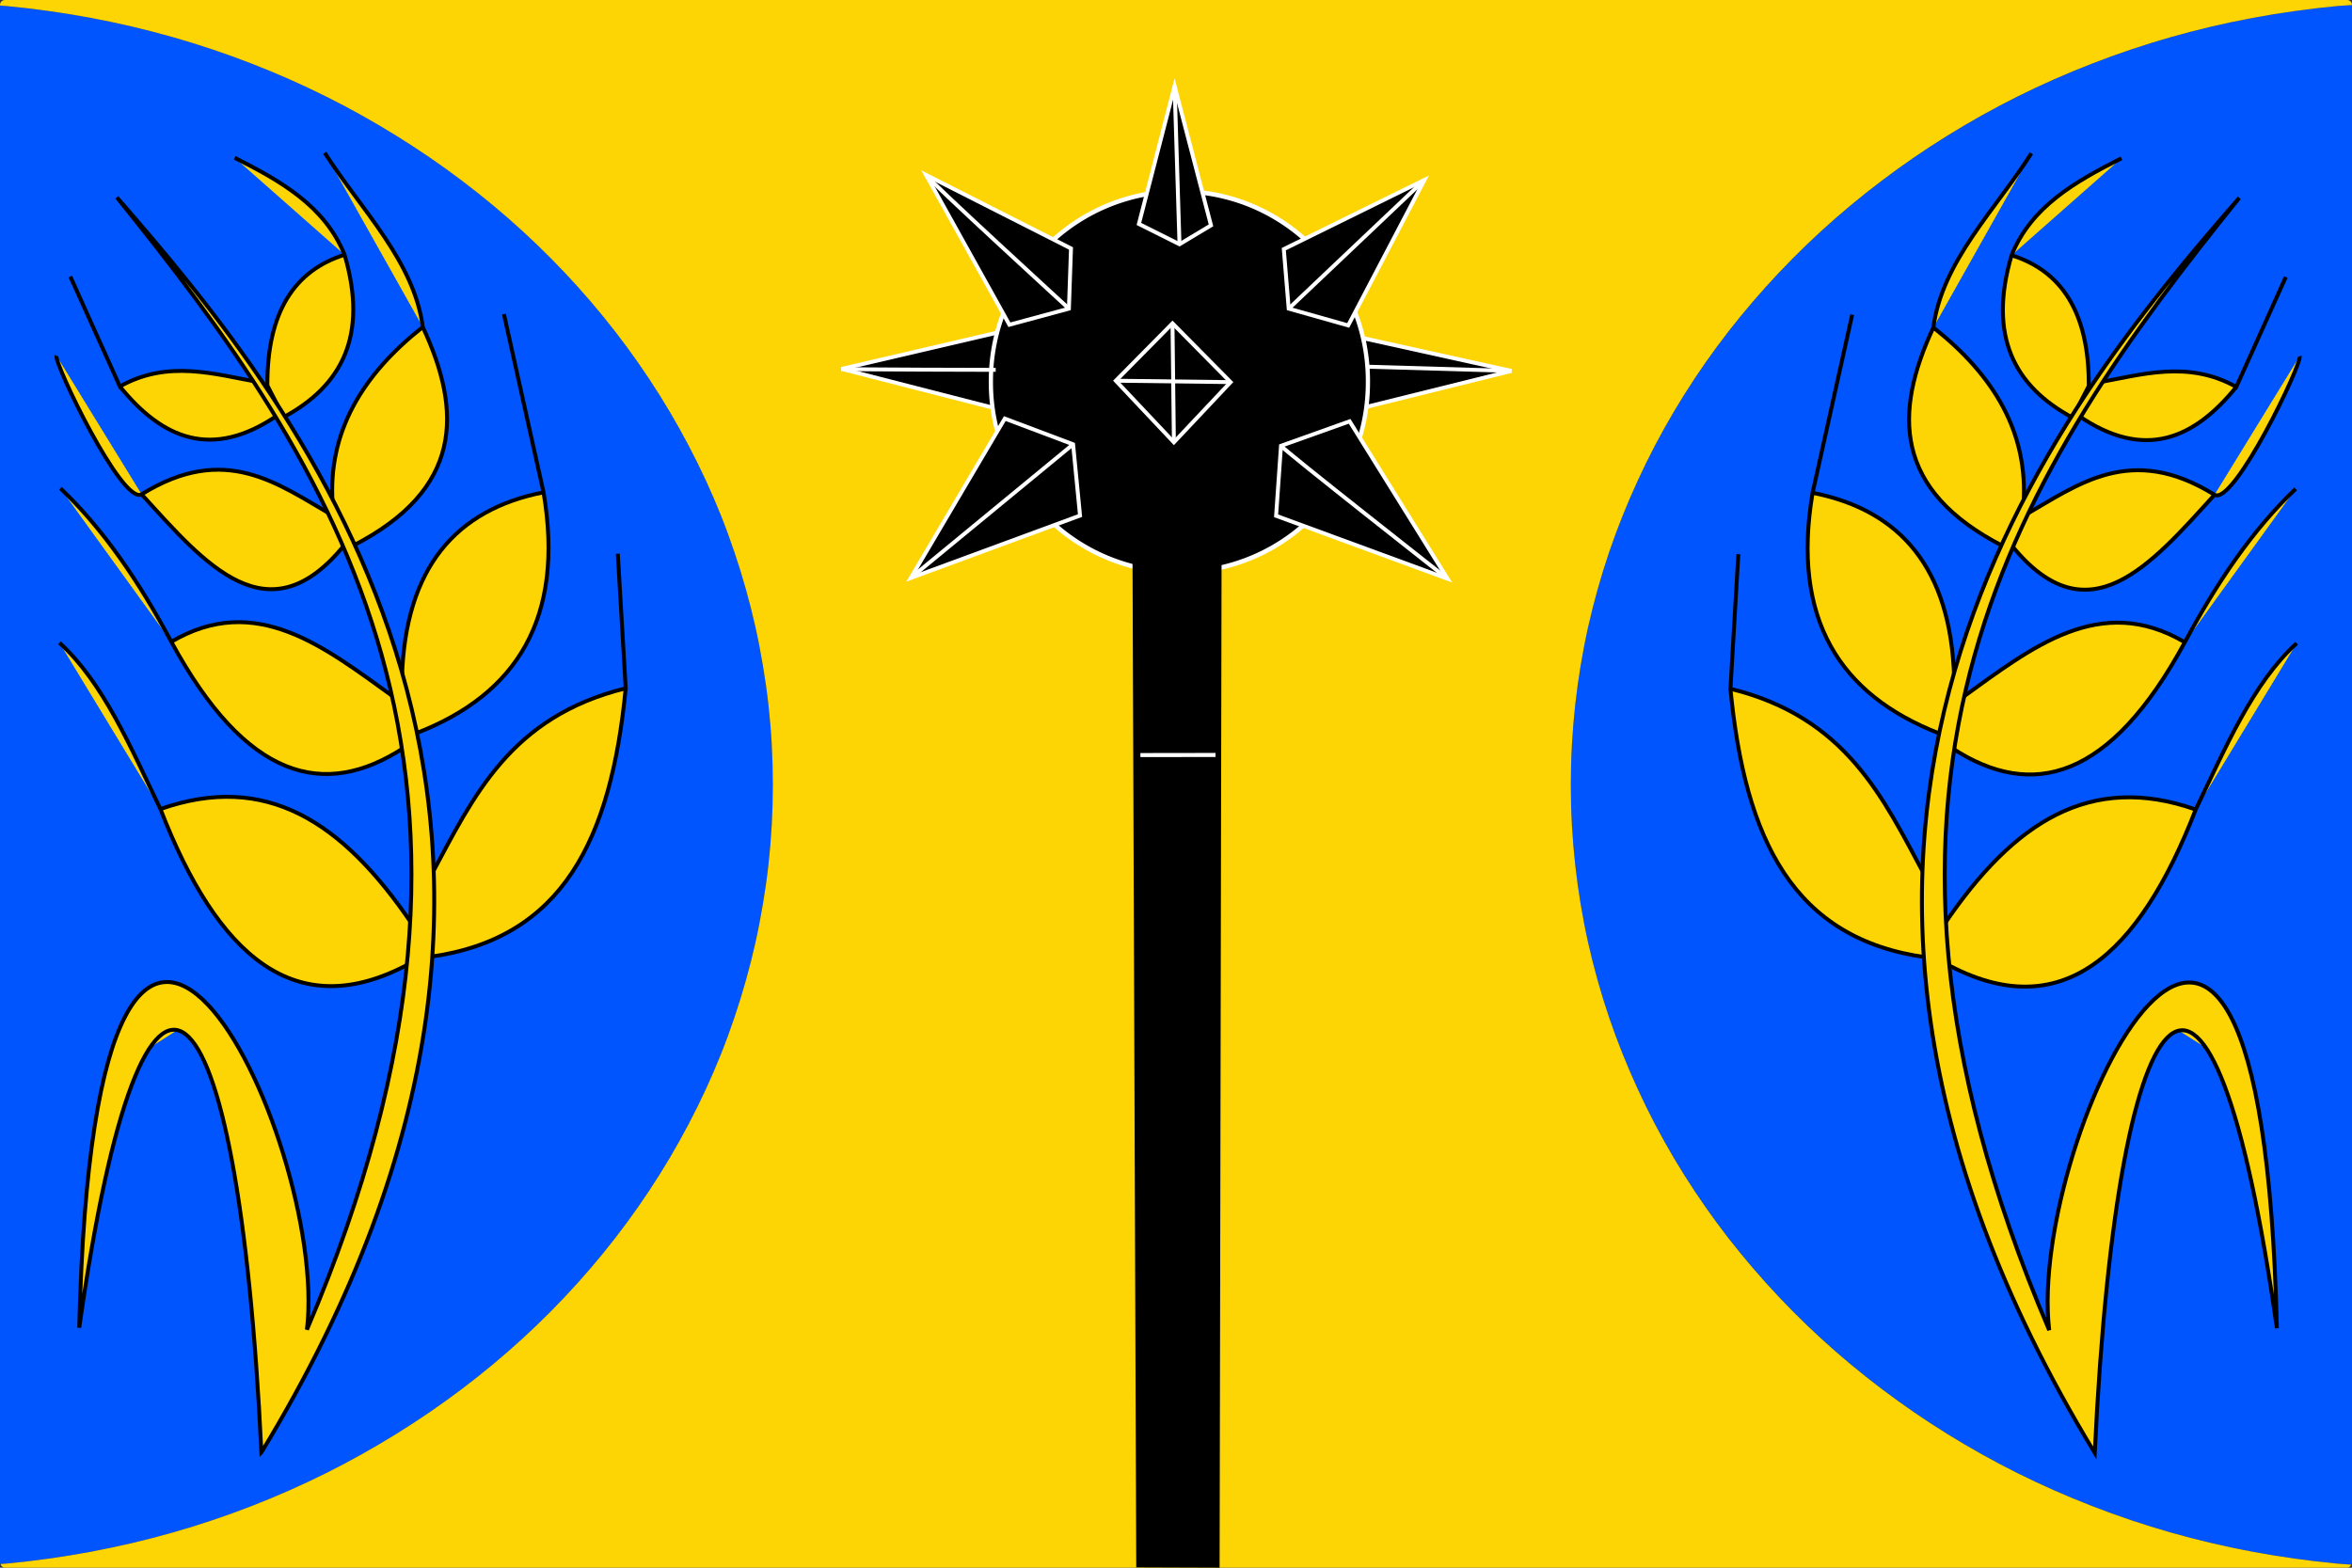 <?xml version="1.0" encoding="UTF-8" standalone="no"?>
<!-- Created with Inkscape (http://www.inkscape.org/) -->

<svg
   xmlns:dc="http://purl.org/dc/elements/1.1/"
   xmlns:cc="http://creativecommons.org/ns#"
   xmlns:rdf="http://www.w3.org/1999/02/22-rdf-syntax-ns#"
   xmlns:svg="http://www.w3.org/2000/svg"
   xmlns="http://www.w3.org/2000/svg"
   xmlns:sodipodi="http://sodipodi.sourceforge.net/DTD/sodipodi-0.dtd"
   xmlns:inkscape="http://www.inkscape.org/namespaces/inkscape"
   width="600"
   height="400"
   id="svg2"
   inkscape:label="Pozadí"
   version="1.1"
   inkscape:version="0.48.1 "
   sodipodi:docname="Flag of Oldřichovice.svg">
  <rect width="100%" height="100%" fill="#333333" stroke="none"/>
  <defs
     id="defs3" />
  <sodipodi:namedview
     id="base"
     pagecolor="#ffffff"
     bordercolor="#666666"
     borderopacity="1.0"
     inkscape:pageopacity="0.0"
     inkscape:pageshadow="2"
     inkscape:zoom="0.49497475"
     inkscape:cx="-4.7031439"
     inkscape:cy="-76.950555"
     inkscape:document-units="px"
     inkscape:current-layer="layer3"
     showgrid="false"
     fit-margin-top="0"
     fit-margin-left="0"
     fit-margin-right="0"
     fit-margin-bottom="0"
     inkscape:snap-bbox="true"
     inkscape:bbox-paths="true"
     inkscape:bbox-nodes="true"
     inkscape:snap-bbox-edge-midpoints="true"
     inkscape:snap-page="true"
     inkscape:window-width="1280"
     inkscape:window-height="972"
     inkscape:window-x="-8"
     inkscape:window-y="-8"
     inkscape:window-maximized="1" />
  <g
     inkscape:groupmode="layer"
     id="layer3"
     inkscape:label="Vlajka"
     style="display:inline">
    <path
       style="fill:#0055fe;fill-opacity:1;stroke:none;stroke-width:1;stroke-linecap:round;stroke-linejoin:round;stroke-miterlimit:4;stroke-opacity:1;stroke-dasharray:none"
       d="m 0.125,399.062 c 0.477,-0.042 0.962,-0.05 1.438,-0.094 3.662,-0.341 7.3,-0.776 10.906,-1.281 3.606,-0.505 7.173,-1.085 10.719,-1.75 7.091,-1.33 14.053,-2.961 20.875,-4.906 6.822,-1.945 13.515,-4.192 20.031,-6.719 6.516,-2.527 12.857,-5.331 19.031,-8.406 6.174,-3.075 12.174,-6.442 17.969,-10.031 5.795,-3.59 11.401,-7.429 16.781,-11.5 5.38,-4.071 10.541,-8.356 15.469,-12.875 4.928,-4.519 9.623,-9.255 14.062,-14.188 4.44,-4.933 8.616,-10.061 12.531,-15.375 3.915,-5.314 7.552,-10.808 10.906,-16.469 1.677,-2.83 3.283,-5.714 4.812,-8.625 1.53,-2.911 2.997,-5.856 4.375,-8.844 1.378,-2.987 2.684,-6.003 3.906,-9.062 1.222,-3.059 2.345,-6.154 3.406,-9.281 1.061,-3.127 2.042,-6.309 2.938,-9.5 0.895,-3.191 1.712,-6.405 2.438,-9.656 0.726,-3.251 1.355,-6.537 1.906,-9.844 0.551,-3.306 1.034,-6.611 1.406,-9.969 0.372,-3.358 0.656,-6.752 0.844,-10.156 0.188,-3.405 0.281,-6.834 0.281,-10.281 0,-3.448 -0.093,-6.877 -0.281,-10.281 -0.188,-3.405 -0.472,-6.799 -0.844,-10.156 -0.372,-3.358 -0.855,-6.662 -1.406,-9.969 -0.551,-3.306 -1.181,-6.593 -1.906,-9.844 -0.726,-3.251 -1.542,-6.465 -2.438,-9.656 -0.895,-3.191 -1.877,-6.373 -2.938,-9.5 -1.061,-3.127 -2.184,-6.222 -3.406,-9.281 -1.222,-3.059 -2.528,-6.075 -3.906,-9.062 -1.378,-2.987 -2.845,-5.933 -4.375,-8.844 -1.53,-2.911 -3.136,-5.795 -4.812,-8.625 C 167.49,99.37 163.853,93.876 159.938,88.562 156.022,83.249 151.846,78.12 147.406,73.188 142.966,68.255 138.272,63.519 133.344,59 128.416,54.481 123.255,50.196 117.875,46.125 112.495,42.054 106.889,38.215 101.094,34.625 95.299,31.035 89.299,27.669 83.125,24.594 76.951,21.519 70.61,18.715 64.094,16.188 57.578,13.66 50.884,11.414 44.062,9.469 37.241,7.523 30.279,5.893 23.188,4.562 19.642,3.897 16.075,3.318 12.469,2.812 8.863,2.307 5.224,1.872 1.562,1.531 1.045,1.483 0.519,1.451 0,1.406 L 0,398.75 c 0,0.123 0.092,0.2 0.125,0.312 z"
       id="path3932"
       inkscape:connector-curvature="0" />
    <path
       style="fill:#0055fe;fill-opacity:1;stroke:none;stroke-width:1;stroke-linecap:round;stroke-linejoin:round;stroke-miterlimit:4;stroke-opacity:1;stroke-dasharray:none"
       d="m 600,1.281 c -1.233,0.096 -2.491,0.136 -3.719,0.25 -3.662,0.341 -7.269,0.776 -10.875,1.281 -3.606,0.505 -7.204,1.085 -10.75,1.75 -7.091,1.33 -14.053,2.961 -20.875,4.906 -6.822,1.945 -13.484,4.192 -20,6.719 -6.516,2.527 -12.889,5.331 -19.062,8.406 -6.174,3.075 -12.174,6.442 -17.969,10.031 -5.795,3.59 -11.37,7.429 -16.75,11.5 -5.38,4.071 -10.541,8.356 -15.469,12.875 -4.928,4.519 -9.623,9.255 -14.062,14.188 -4.44,4.933 -8.647,10.061 -12.562,15.375 -3.915,5.314 -7.552,10.808 -10.906,16.469 -1.677,2.83 -3.283,5.714 -4.812,8.625 -1.53,2.911 -2.966,5.856 -4.344,8.844 -1.378,2.987 -2.684,6.003 -3.906,9.062 -1.222,3.059 -2.377,6.154 -3.438,9.281 -1.061,3.127 -2.042,6.309 -2.938,9.5 -0.895,3.191 -1.712,6.405 -2.438,9.656 -0.726,3.251 -1.355,6.537 -1.906,9.844 -0.551,3.306 -1.003,6.611 -1.375,9.969 -0.372,3.358 -0.656,6.752 -0.844,10.156 -0.188,3.405 -0.281,6.834 -0.281,10.281 0,3.448 0.093,6.877 0.281,10.281 0.188,3.405 0.472,6.799 0.844,10.156 0.372,3.358 0.824,6.662 1.375,9.969 0.551,3.306 1.181,6.593 1.906,9.844 0.726,3.251 1.542,6.465 2.438,9.656 0.895,3.191 1.877,6.373 2.938,9.5 1.061,3.127 2.216,6.222 3.438,9.281 1.222,3.059 2.528,6.075 3.906,9.062 1.378,2.987 2.814,5.933 4.344,8.844 1.53,2.911 3.136,5.795 4.812,8.625 3.354,5.661 6.991,11.155 10.906,16.469 3.915,5.314 8.123,10.442 12.562,15.375 4.44,4.933 9.134,9.669 14.062,14.188 4.928,4.519 10.089,8.804 15.469,12.875 5.38,4.071 10.955,7.91 16.75,11.5 5.795,3.59 11.795,6.956 17.969,10.031 6.174,3.075 12.546,5.879 19.062,8.406 6.516,2.527 13.178,4.773 20,6.719 6.822,1.945 13.784,3.576 20.875,4.906 3.546,0.665 7.144,1.245 10.75,1.75 3.606,0.505 7.213,0.94 10.875,1.281 1.166,0.109 2.36,0.158 3.531,0.25 C 599.883,399.062 600,398.935 600,398.75 L 600,1.281 z"
       id="path3935"
       inkscape:connector-curvature="0" />
    <path
       style="fill:#fdd505;fill-opacity:1;fill-rule:nonzero;stroke:none;stroke-width:1;stroke-linecap:round;stroke-linejoin:round;stroke-miterlimit:4;stroke-opacity:1;stroke-dasharray:none"
       d="M 1.25,0 C 0.552,0 0,0.552 0,1.25 l 0,0.156 c 0.519,0.045 1.045,0.077 1.562,0.125 3.662,0.341 7.3,0.776 10.906,1.281 3.606,0.505 7.173,1.085 10.719,1.75 7.091,1.33 14.053,2.961 20.875,4.906 6.822,1.945 13.515,4.192 20.031,6.719 6.516,2.527 12.857,5.331 19.031,8.406 6.174,3.075 12.174,6.442 17.969,10.031 5.795,3.59 11.401,7.429 16.781,11.5 5.38,4.071 10.541,8.356 15.469,12.875 4.928,4.519 9.623,9.255 14.062,14.188 4.44,4.933 8.616,10.061 12.531,15.375 3.915,5.314 7.552,10.808 10.906,16.469 1.677,2.83 3.283,5.714 4.812,8.625 1.53,2.911 2.997,5.856 4.375,8.844 1.378,2.987 2.684,6.003 3.906,9.062 1.222,3.059 2.345,6.154 3.406,9.281 1.061,3.127 2.042,6.309 2.938,9.5 0.895,3.191 1.712,6.405 2.438,9.656 0.726,3.251 1.355,6.537 1.906,9.844 0.551,3.306 1.034,6.611 1.406,9.969 0.372,3.358 0.656,6.752 0.844,10.156 0.188,3.405 0.281,6.834 0.281,10.281 0,3.448 -0.093,6.877 -0.281,10.281 -0.188,3.405 -0.472,6.799 -0.844,10.156 -0.372,3.358 -0.855,6.662 -1.406,9.969 -0.551,3.306 -1.181,6.593 -1.906,9.844 -0.726,3.251 -1.542,6.465 -2.438,9.656 -0.895,3.191 -1.877,6.373 -2.938,9.5 -1.061,3.127 -2.184,6.222 -3.406,9.281 -1.222,3.059 -2.528,6.075 -3.906,9.062 -1.378,2.987 -2.845,5.933 -4.375,8.844 -1.53,2.911 -3.136,5.795 -4.812,8.625 -3.354,5.661 -6.991,11.155 -10.906,16.469 -3.915,5.314 -8.091,10.442 -12.531,15.375 -4.44,4.933 -9.134,9.669 -14.062,14.188 -4.928,4.519 -10.089,8.804 -15.469,12.875 -5.38,4.071 -10.986,7.91 -16.781,11.5 -5.795,3.59 -11.795,6.956 -17.969,10.031 -6.174,3.075 -12.515,5.879 -19.031,8.406 -6.516,2.527 -13.209,4.773 -20.031,6.719 -6.822,1.945 -13.784,3.576 -20.875,4.906 -3.546,0.665 -7.113,1.245 -10.719,1.75 -3.606,0.505 -7.244,0.94 -10.906,1.281 -0.476,0.044 -0.961,0.052 -1.438,0.094 C 0.278,399.587 0.675,400 1.25,400 l 597.5,0 c 0.513,0 0.868,-0.346 1.062,-0.781 -1.171,-0.092 -2.366,-0.141 -3.531,-0.25 -3.662,-0.341 -7.269,-0.776 -10.875,-1.281 -3.606,-0.505 -7.204,-1.085 -10.75,-1.75 -7.091,-1.33 -14.053,-2.961 -20.875,-4.906 -6.822,-1.945 -13.484,-4.192 -20,-6.719 -6.516,-2.527 -12.889,-5.331 -19.062,-8.406 -6.174,-3.075 -12.174,-6.442 -17.969,-10.031 -5.795,-3.59 -11.37,-7.429 -16.75,-11.5 -5.38,-4.071 -10.541,-8.356 -15.469,-12.875 -4.928,-4.519 -9.623,-9.255 -14.062,-14.188 -4.44,-4.933 -8.647,-10.061 -12.562,-15.375 -3.915,-5.314 -7.552,-10.808 -10.906,-16.469 -1.677,-2.83 -3.283,-5.714 -4.812,-8.625 -1.53,-2.911 -2.966,-5.856 -4.344,-8.844 -1.378,-2.987 -2.684,-6.003 -3.906,-9.062 -1.222,-3.059 -2.377,-6.154 -3.438,-9.281 -1.061,-3.127 -2.042,-6.309 -2.938,-9.5 -0.895,-3.191 -1.712,-6.405 -2.438,-9.656 -0.726,-3.251 -1.355,-6.537 -1.906,-9.844 -0.551,-3.306 -1.003,-6.611 -1.375,-9.969 -0.372,-3.358 -0.656,-6.752 -0.844,-10.156 -0.188,-3.405 -0.281,-6.834 -0.281,-10.281 0,-3.448 0.093,-6.877 0.281,-10.281 0.188,-3.405 0.472,-6.799 0.844,-10.156 0.372,-3.358 0.824,-6.662 1.375,-9.969 0.551,-3.306 1.181,-6.593 1.906,-9.844 0.726,-3.251 1.542,-6.465 2.438,-9.656 0.895,-3.191 1.877,-6.373 2.938,-9.5 1.061,-3.127 2.216,-6.222 3.438,-9.281 1.222,-3.059 2.528,-6.075 3.906,-9.062 1.378,-2.987 2.814,-5.933 4.344,-8.844 1.53,-2.911 3.136,-5.795 4.812,-8.625 3.354,-5.661 6.991,-11.155 10.906,-16.469 3.915,-5.314 8.123,-10.442 12.562,-15.375 4.44,-4.933 9.134,-9.669 14.062,-14.188 4.928,-4.519 10.089,-8.804 15.469,-12.875 5.38,-4.071 10.955,-7.91 16.75,-11.5 5.795,-3.59 11.795,-6.956 17.969,-10.031 6.174,-3.075 12.546,-5.879 19.062,-8.406 6.516,-2.527 13.178,-4.773 20,-6.719 6.822,-1.945 13.784,-3.576 20.875,-4.906 3.546,-0.665 7.144,-1.245 10.75,-1.75 3.606,-0.505 7.213,-0.94 10.875,-1.281 1.227,-0.114 2.486,-0.154 3.719,-0.25 L 600,1.25 C 600,0.552 599.448,0 598.75,0 L 1.25,0 z"
       id="rect3909"
       inkscape:connector-curvature="0" />
  </g>
  <g
     inkscape:groupmode="layer"
     id="layer2"
     inkscape:label="obr"
     style="display:inline">
    <path
       style="fill:#000000;fill-opacity:1;stroke:#ffffff;stroke-width:1px;stroke-linecap:butt;stroke-linejoin:miter;stroke-opacity:1"
       d="m 347.946,86.339 c 0.714,0.179 37.589,8.304 37.589,8.304 l -36.875,9.152 z"
       id="path3788"
       inkscape:connector-curvature="0"
       sodipodi:nodetypes="cccc" />
    <path
       style="fill:#000000;fill-opacity:1;stroke:#ffffff;stroke-width:1px;stroke-linecap:butt;stroke-linejoin:miter;stroke-opacity:1"
       d="m 253.691,104.129 -38.996,-10.001 39.909,-9.306 z"
       id="path3770"
       inkscape:connector-curvature="0"
       sodipodi:nodetypes="cccc" />
    <path
       sodipodi:type="arc"
       style="fill:#000000;fill-opacity:1;stroke:#ffffff;stroke-width:1;stroke-linecap:round;stroke-linejoin:round;stroke-miterlimit:4;stroke-opacity:1;stroke-dasharray:none"
       id="path3764"
       sodipodi:cx="303.55084"
       sodipodi:cy="94.681396"
       sodipodi:rx="44.446712"
       sodipodi:ry="42.17387"
       d="m 347.998,94.681 a 44.447,42.174 0 1 1 -88.893,0 44.447,42.174 0 1 1 88.893,0 z"
       transform="matrix(1.082,0,0,1.147,-27.575,-11.204)" />
    <path
       style="fill:#000000;fill-opacity:1;stroke:#ffffff;stroke-width:1px;stroke-linecap:butt;stroke-linejoin:miter;stroke-opacity:1"
       d="m 256.326,106.803 17.425,6.566 1.768,18.183 -43.184,15.91 z"
       id="path3766"
       inkscape:connector-curvature="0"
       sodipodi:nodetypes="ccccc" />
    <path
       style="fill:#000000;fill-opacity:1;stroke:#ffffff;stroke-width:1px;stroke-linecap:butt;stroke-linejoin:miter;stroke-opacity:1"
       d="m 232.335,147.462 c 0.631,-0.505 41.416,-34.093 41.416,-34.093"
       id="path3768"
       inkscape:connector-curvature="0"
       sodipodi:nodetypes="cc" />
    <path
       style="fill:#000000;fill-opacity:1;stroke:#ffffff;stroke-width:1px;stroke-linecap:butt;stroke-linejoin:miter;stroke-opacity:1"
       d="m 214.694,94.128 c 1.964,0.179 39.31,0.243 39.31,0.243"
       id="path3772"
       inkscape:connector-curvature="0"
       sodipodi:nodetypes="cc" />
    <path
       style="fill:#000000;fill-opacity:1;stroke:#ffffff;stroke-width:1px;stroke-linecap:butt;stroke-linejoin:miter;stroke-opacity:1"
       d="M 273.214,63.393 272.679,78.75 257.5,82.857 236.25,44.643 z"
       id="path3774"
       inkscape:connector-curvature="0"
       sodipodi:nodetypes="ccccc" />
    <path
       style="fill:#000000;fill-opacity:1;stroke:#ffffff;stroke-width:1px;stroke-linecap:butt;stroke-linejoin:miter;stroke-opacity:1"
       d="m 236.25,44.643 c 0.179,0.893 36.429,34.107 36.429,34.107"
       id="path3776"
       inkscape:connector-curvature="0"
       sodipodi:nodetypes="cc" />
    <path
       style="fill:#000000;fill-opacity:1;stroke:#ffffff;stroke-width:1px;stroke-linecap:butt;stroke-linejoin:miter;stroke-opacity:1"
       d="m 299.643,21.964 9.286,35.536 -8.036,4.821 -10.357,-5.179 z"
       id="path3778"
       inkscape:connector-curvature="0"
       sodipodi:nodetypes="ccccc" />
    <path
       style="fill:#000000;fill-opacity:1;stroke:#ffffff;stroke-width:1px;stroke-linecap:butt;stroke-linejoin:miter;stroke-opacity:1"
       d="m 299.643,21.964 1.25,40.357"
       id="path3780"
       inkscape:connector-curvature="0"
       sodipodi:nodetypes="cc" />
    <path
       style="fill:#000000;fill-opacity:1;stroke:#ffffff;stroke-width:1px;stroke-linecap:butt;stroke-linejoin:miter;stroke-opacity:1"
       d="M 327.5,63.571 363.393,45.893 343.929,83.036 328.75,78.75 z"
       id="path3784"
       inkscape:connector-curvature="0"
       sodipodi:nodetypes="ccccc" />
    <path
       style="fill:#000000;fill-opacity:1;stroke:#ffffff;stroke-width:1px;stroke-linecap:butt;stroke-linejoin:miter;stroke-opacity:1"
       d="M 363.393,45.893 328.75,78.75"
       id="path3786"
       inkscape:connector-curvature="0"
       sodipodi:nodetypes="cc" />
    <path
       style="fill:#000000;fill-opacity:1;stroke:#ffffff;stroke-width:1px;stroke-linecap:butt;stroke-linejoin:miter;stroke-opacity:1"
       d="M 385.536,94.643 349.107,93.571"
       id="path3790"
       inkscape:connector-curvature="0"
       sodipodi:nodetypes="cc" />
    <path
       style="fill:#000000;fill-opacity:1;stroke:#ffffff;stroke-width:1px;stroke-linecap:butt;stroke-linejoin:miter;stroke-opacity:1"
       d="m 344.286,107.5 -17.5,6.25 -1.25,17.857 43.75,16.071 z"
       id="path3792"
       inkscape:connector-curvature="0"
       sodipodi:nodetypes="ccccc" />
    <path
       style="fill:#000000;fill-opacity:1;stroke:#ffffff;stroke-width:1px;stroke-linecap:butt;stroke-linejoin:miter;stroke-opacity:1"
       d="m 326.786,113.75 c 0.893,1.25 42.5,33.929 42.5,33.929"
       id="path3794"
       inkscape:connector-curvature="0"
       sodipodi:nodetypes="cc" />
    <path
       style="fill:#000000;fill-opacity:1;stroke:#ffffff;stroke-width:1px;stroke-linecap:butt;stroke-linejoin:miter;stroke-opacity:1"
       d="m 299.107,82.5 c 0.714,0.714 14.821,15 14.821,15 L 299.464,112.857 284.643,97.143 z"
       id="path3796"
       inkscape:connector-curvature="0"
       sodipodi:nodetypes="ccccc" />
    <path
       style="fill:#000000;fill-opacity:1;stroke:#ffffff;stroke-width:1px;stroke-linecap:butt;stroke-linejoin:miter;stroke-opacity:1"
       d="m 299.107,82.5 0.357,30.357"
       id="path3798"
       inkscape:connector-curvature="0"
       sodipodi:nodetypes="cc" />
    <path
       style="fill:#000000;fill-opacity:1;stroke:#ffffff;stroke-width:1px;stroke-linecap:butt;stroke-linejoin:miter;stroke-opacity:1"
       d="m 284.643,97.143 29.286,0.357"
       id="path3800"
       inkscape:connector-curvature="0"
       sodipodi:nodetypes="cc" />
    <path
       style="fill:#000000;fill-opacity:1;stroke:#000000;stroke-width:1.004px;stroke-linecap:butt;stroke-linejoin:miter;stroke-opacity:1"
       d="m 289.411,142.907 0.947,256.514 20.263,0.071 0.505,-257.095 z"
       id="path3802"
       inkscape:connector-curvature="0"
       sodipodi:nodetypes="ccccc" />
    <path
       style="fill:#ffffff;fill-opacity:1;stroke:#ffffff;stroke-width:1.035px;stroke-linecap:butt;stroke-linejoin:miter;stroke-opacity:1"
       d="m 290.919,192.658 19.164,-0.028"
       id="path3804"
       inkscape:connector-curvature="0" />
    <g
       id="g3848">
      <path
         sodipodi:nodetypes="cc"
         inkscape:connector-curvature="0"
         id="path3808"
         d="m 562.768,267.366 c -4.167,-6.547 -9.526,-15.266 -15.67,-9.911"
         style="fill:#fdd505;fill-opacity:1;stroke:#000000;stroke-width:1px;stroke-linecap:butt;stroke-linejoin:miter;stroke-opacity:1" />
      <path
         sodipodi:nodetypes="ccccc"
         inkscape:connector-curvature="0"
         id="path3812"
         d="m 585.888,164.129 c -11.223,10.188 -18.185,26.765 -25.759,42.426 -14.494,37.407 -34.407,55.236 -63.64,39.396 l -0.505,-10.102 c 17.799,-26.236 37.315,-38.706 64.145,-29.294"
         style="fill:#fdd505;fill-opacity:1;stroke:#000000;stroke-width:1px;stroke-linecap:butt;stroke-linejoin:miter;stroke-opacity:1" />
      <path
         sodipodi:nodetypes="ccccc"
         inkscape:connector-curvature="0"
         id="path3814"
         d="m 443.457,141.401 -2.02,34.345 c 29.52,7.251 38.909,27.759 49.497,47.477 l 0.628,21.065 c -34.113,-4.612 -46.394,-30.047 -50.125,-68.542"
         style="fill:#fdd505;fill-opacity:1;stroke:#000000;stroke-width:1px;stroke-linecap:butt;stroke-linejoin:miter;stroke-opacity:1" />
      <path
         sodipodi:nodetypes="ccccc"
         inkscape:connector-curvature="0"
         id="path3816"
         d="m 585.636,124.733 c -10.997,10.433 -20.138,23.959 -28.284,39.143 -19.058,35.094 -38.944,40.354 -59.346,27.022 l 2.525,-12.879 c 17.707,-12.733 35.193,-26.897 56.821,-14.142"
         style="fill:#fdd505;fill-opacity:1;stroke:#000000;stroke-width:1px;stroke-linecap:butt;stroke-linejoin:miter;stroke-opacity:1" />
      <path
         sodipodi:nodetypes="ccccc"
         inkscape:connector-curvature="0"
         id="path3818"
         d="m 472.499,80.287 -10.102,45.457 c -5.438,32.123 6.863,51.519 32.388,61.43 l 3.725,-14.205 c -0.856,-27.972 -13.714,-42.816 -36.113,-47.225"
         style="fill:#fdd505;fill-opacity:1;stroke:#000000;stroke-width:1px;stroke-linecap:butt;stroke-linejoin:miter;stroke-opacity:1" />
      <path
         sodipodi:nodetypes="ccccc"
         inkscape:connector-curvature="0"
         id="path3820"
         d="m 518.208,39.123 c -9.259,14.514 -22.792,27.635 -25.001,44.447 -10.144,21.716 -10.17,41.479 17.872,55.826 l 5.109,-10.622 c 1.315,-18.299 -7.476,-32.96 -22.981,-45.204"
         style="fill:#fdd505;fill-opacity:1;stroke:#000000;stroke-width:1px;stroke-linecap:butt;stroke-linejoin:miter;stroke-opacity:1" />
      <path
         sodipodi:nodetypes="ccccc"
         inkscape:connector-curvature="0"
         id="path3822"
         d="m 541.189,40.386 c -11.683,5.91 -22.959,12.228 -28.032,24.749 -6.097,20.716 0.781,33.478 15.531,41.416 l 4.167,-8.081 c 0.076,-18.802 -6.982,-29.344 -19.698,-33.335"
         style="fill:#fdd505;fill-opacity:1;stroke:#000000;stroke-width:1px;stroke-linecap:butt;stroke-linejoin:miter;stroke-opacity:1" />
      <path
         sodipodi:nodetypes="ccccc"
         inkscape:connector-curvature="0"
         id="path3824"
         d="M 583.111,70.69 570.484,98.722 C 558.061,91.814 546.403,95.614 534.623,97.712 l -4.419,8.334 c 16.825,11.531 29.495,5.98 40.28,-7.324"
         style="fill:#fdd505;fill-opacity:1;stroke:#000000;stroke-width:1px;stroke-linecap:butt;stroke-linejoin:miter;stroke-opacity:1" />
      <path
         sodipodi:nodetypes="ccccc"
         inkscape:connector-curvature="0"
         id="path3826"
         d="m 586.646,90.893 c 0.717,1.709 -16.762,38.187 -21.718,35.355 -21.362,-13.242 -34.773,-2.631 -48.992,5.556 l -2.778,7.324 c 19.475,24.102 35.571,4.954 51.77,-12.879"
         style="fill:#fdd505;fill-opacity:1;stroke:#000000;stroke-width:1px;stroke-linecap:butt;stroke-linejoin:miter;stroke-opacity:1" />
      <path
         sodipodi:nodetypes="ccccc"
         inkscape:connector-curvature="0"
         id="path3806"
         d="m 534.371,370.706 c 6.012,-125.329 29.98,-148.513 46.467,-31.82 -4.107,-171.688 -63.881,-48.359 -58.084,0.505 C 462.111,197.377 516.466,118.559 571.241,50.487 524.047,104.575 437.275,210.959 534.371,370.706 z"
         style="fill:#fdd505;fill-opacity:1;stroke:#000000;stroke-width:1px;stroke-linecap:butt;stroke-linejoin:miter;stroke-opacity:1" />
    </g>
    <g
       transform="matrix(-1,0,0,1,601.057,-0.126)"
       style="display:inline"
       id="g3848-5">
      <path
         sodipodi:nodetypes="cc"
         inkscape:connector-curvature="0"
         id="path3808-5"
         d="m 562.768,267.366 c -4.167,-6.547 -9.526,-15.266 -15.67,-9.911"
         style="fill:#fdd505;fill-opacity:1;stroke:#000000;stroke-width:1px;stroke-linecap:butt;stroke-linejoin:miter;stroke-opacity:1" />
      <path
         sodipodi:nodetypes="ccccc"
         inkscape:connector-curvature="0"
         id="path3812-2"
         d="m 585.888,164.129 c -11.223,10.188 -18.185,26.765 -25.759,42.426 -14.494,37.407 -34.407,55.236 -63.64,39.396 l -0.505,-10.102 c 17.799,-26.236 37.315,-38.706 64.145,-29.294"
         style="fill:#fdd505;fill-opacity:1;stroke:#000000;stroke-width:1px;stroke-linecap:butt;stroke-linejoin:miter;stroke-opacity:1" />
      <path
         sodipodi:nodetypes="ccccc"
         inkscape:connector-curvature="0"
         id="path3814-7"
         d="m 443.457,141.401 -2.02,34.345 c 29.52,7.251 38.909,27.759 49.497,47.477 l 0.628,21.065 c -34.113,-4.612 -46.394,-30.047 -50.125,-68.542"
         style="fill:#fdd505;fill-opacity:1;stroke:#000000;stroke-width:1px;stroke-linecap:butt;stroke-linejoin:miter;stroke-opacity:1" />
      <path
         sodipodi:nodetypes="ccccc"
         inkscape:connector-curvature="0"
         id="path3816-1"
         d="m 585.636,124.733 c -10.997,10.433 -20.138,23.959 -28.284,39.143 -19.058,35.094 -38.944,40.354 -59.346,27.022 l 2.525,-12.879 c 17.707,-12.733 35.193,-26.897 56.821,-14.142"
         style="fill:#fdd505;fill-opacity:1;stroke:#000000;stroke-width:1px;stroke-linecap:butt;stroke-linejoin:miter;stroke-opacity:1" />
      <path
         sodipodi:nodetypes="ccccc"
         inkscape:connector-curvature="0"
         id="path3818-8"
         d="m 472.499,80.287 -10.102,45.457 c -5.438,32.123 6.863,51.519 32.388,61.43 l 3.725,-14.205 c -0.856,-27.972 -13.714,-42.816 -36.113,-47.225"
         style="fill:#fdd505;fill-opacity:1;stroke:#000000;stroke-width:1px;stroke-linecap:butt;stroke-linejoin:miter;stroke-opacity:1" />
      <path
         sodipodi:nodetypes="ccccc"
         inkscape:connector-curvature="0"
         id="path3820-3"
         d="m 518.208,39.123 c -9.259,14.514 -22.792,27.635 -25.001,44.447 -10.144,21.716 -10.17,41.479 17.872,55.826 l 5.109,-10.622 c 1.315,-18.299 -7.476,-32.96 -22.981,-45.204"
         style="fill:#fdd505;fill-opacity:1;stroke:#000000;stroke-width:1px;stroke-linecap:butt;stroke-linejoin:miter;stroke-opacity:1" />
      <path
         sodipodi:nodetypes="ccccc"
         inkscape:connector-curvature="0"
         id="path3822-2"
         d="m 541.189,40.386 c -11.683,5.91 -22.959,12.228 -28.032,24.749 -6.097,20.716 0.781,33.478 15.531,41.416 l 4.167,-8.081 c 0.076,-18.802 -6.982,-29.344 -19.698,-33.335"
         style="fill:#fdd505;fill-opacity:1;stroke:#000000;stroke-width:1px;stroke-linecap:butt;stroke-linejoin:miter;stroke-opacity:1" />
      <path
         sodipodi:nodetypes="ccccc"
         inkscape:connector-curvature="0"
         id="path3824-4"
         d="M 583.111,70.69 570.484,98.722 C 558.061,91.814 546.403,95.614 534.623,97.712 l -4.419,8.334 c 16.825,11.531 29.495,5.98 40.28,-7.324"
         style="fill:#fdd505;fill-opacity:1;stroke:#000000;stroke-width:1px;stroke-linecap:butt;stroke-linejoin:miter;stroke-opacity:1" />
      <path
         sodipodi:nodetypes="ccccc"
         inkscape:connector-curvature="0"
         id="path3826-6"
         d="m 586.646,90.893 c 0.717,1.709 -16.762,38.187 -21.718,35.355 -21.362,-13.242 -34.773,-2.631 -48.992,5.556 l -2.778,7.324 c 19.475,24.102 35.571,4.954 51.77,-12.879"
         style="fill:#fdd505;fill-opacity:1;stroke:#000000;stroke-width:1px;stroke-linecap:butt;stroke-linejoin:miter;stroke-opacity:1" />
      <path
         sodipodi:nodetypes="ccccc"
         inkscape:connector-curvature="0"
         id="path3806-5"
         d="m 534.371,370.706 c 6.012,-125.329 29.98,-148.513 46.467,-31.82 -4.107,-171.688 -63.881,-48.359 -58.084,0.505 C 462.111,197.377 516.466,118.559 571.241,50.487 524.047,104.575 437.275,210.959 534.371,370.706 z"
         style="fill:#fdd505;fill-opacity:1;stroke:#000000;stroke-width:1px;stroke-linecap:butt;stroke-linejoin:miter;stroke-opacity:1" />
    </g>
  </g>
</svg>
